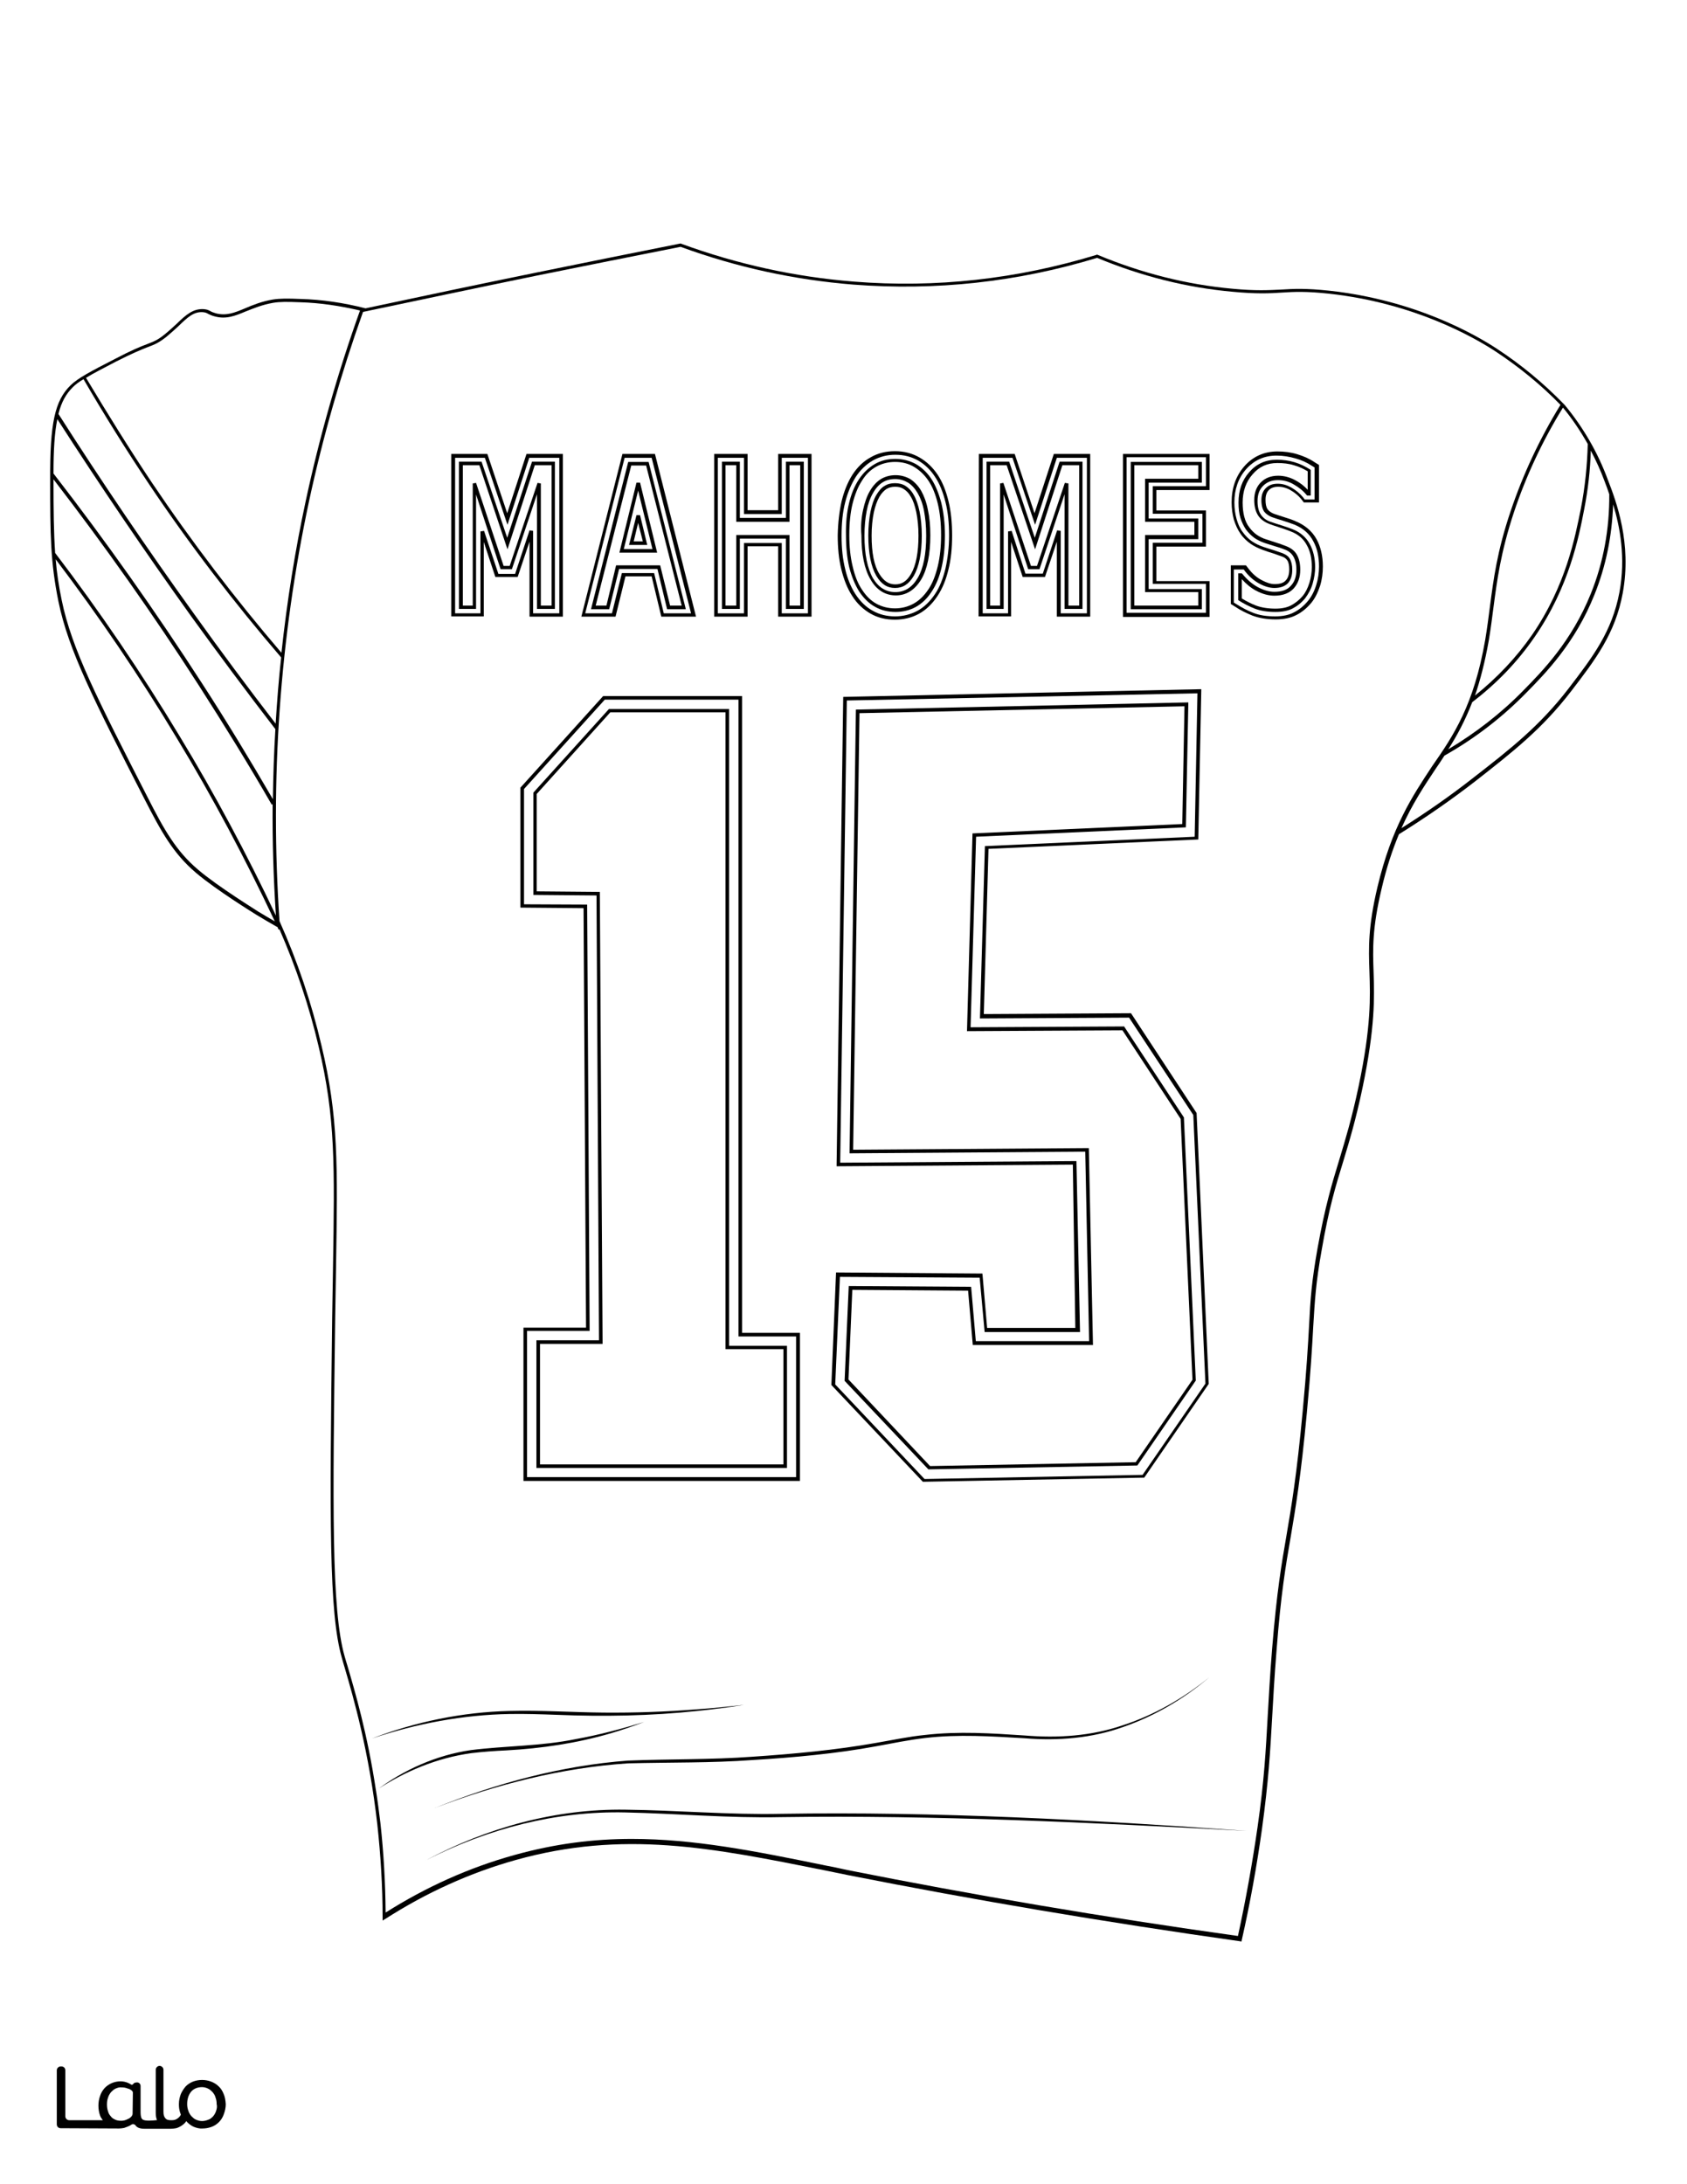 <?xml version="1.0" encoding="utf-8"?>
<!-- Generator: Adobe Illustrator 26.1.0, SVG Export Plug-In . SVG Version: 6.00 Build 0)  -->
<svg version="1.1" id="Layer_1" data-layer="Layer_1"
	 xmlns="http://www.w3.org/2000/svg" xmlns:xlink="http://www.w3.org/1999/xlink" x="0px" y="0px" viewBox="0 0 612 792"
	 style="enable-background:new 0 0 612 792;" xml:space="preserve">
<rect x="0" y="0" width="612" height="792" fill="#808080" stroke="none"/>
<style type="text/css">
	.st0{fill:#FFFFFF;}
	.st1{fill:#010101;}
</style>
<g id="Black">
	<rect x="15.6" y="11.9" width="575.1" height="748.4"/>
</g>
<g id="Color">
	<path class="st0" d="M312.7,213.8c1.5,2.3,3.2,4,5.2,5.1s4.3,1.7,6.8,1.7c2.4,0,4.7-0.6,6.7-1.7c2-1.1,3.8-2.8,5.4-5.2
		c1.5-2.2,2.6-5.1,3.4-8.4c0.8-3.3,1.2-7.1,1.2-11.3c0-4.3-0.4-8.1-1.2-11.4c-0.8-3.3-1.9-6.1-3.4-8.3c-1.4-2.1-3.2-3.8-5.2-5
		s-4.3-1.8-6.9-1.8c-2.5,0-4.8,0.6-6.8,1.7c-2,1.1-3.8,2.8-5.2,5.1c-1.5,2.3-2.6,5.1-3.4,8.3s-1.2,7.1-1.2,11.4
		c0,4.2,0.4,8,1.2,11.3C310.1,208.8,311.2,211.6,312.7,213.8z M313.1,184.9c0.6-2.7,1.4-5.1,2.5-6.9c1.1-1.9,2.5-3.4,4-4.3
		c1.5-0.9,3.3-1.4,5.3-1.4c1.9,0,3.7,0.5,5.3,1.4c1.5,1,2.9,2.4,4,4.3c1,1.8,1.9,4.1,2.4,6.8c0.6,2.7,0.9,5.8,0.9,9.3
		c0,6.9-1.1,12.3-3.3,16c-2.3,3.8-5.4,5.8-9.2,5.8s-7-1.9-9.2-5.8c-2.2-3.7-3.3-9.1-3.3-16C312.2,190.8,312.5,187.7,313.1,184.9z"/>
	<path class="st0" d="M324.8,214.7c3.4,0,6.1-1.7,8.1-5.1c2.1-3.5,3.1-8.7,3.1-15.4c0-3.4-0.3-6.4-0.8-9s-1.3-4.7-2.3-6.4
		s-2.2-3-3.5-3.8c-1.4-0.8-2.9-1.3-4.6-1.3c-1.8,0-3.3,0.4-4.6,1.2c-1.3,0.8-2.5,2.1-3.5,3.9c-1,1.7-1.8,3.9-2.3,6.5s-0.8,5.6-0.8,9
		c0,6.7,1.1,11.9,3.1,15.4C318.7,213,321.4,214.7,324.8,214.7z M315.8,185.5c0.5-2.4,1.2-4.5,2.1-6s1.9-2.7,3-3.3
		c1.1-0.7,2.3-1,3.8-1c1.4,0,2.7,0.3,3.8,1c1.1,0.7,2.2,1.8,3,3.3c0.9,1.5,1.6,3.6,2.1,6c0.5,2.5,0.8,5.4,0.8,8.7
		c0,6.4-1,11.3-2.9,14.6c-1.8,3-3.9,4.4-6.8,4.4s-5-1.4-6.8-4.4c-1.9-3.3-2.9-8.2-2.9-14.6C315,190.9,315.3,188,315.8,185.5z"/>
	<path class="st0" d="M378.3,208l5.2-15.7l1.3,0.2v29.9h9.5V166h-10.9l-7.9,24.3l-8.2-24.3h-10.8v56.4h9.2v-29.7l1.3-0.2l5,15.5
		H378.3z M364.1,179.3v41.5h-6.2v-53.4h8.2l9.3,27.6l9-27.6h8.3v53.4h-6.5v-41.6l-9.1,27.2H373L364.1,179.3z"/>
	<path class="st0" d="M310.3,215.4c1.7,2.6,3.8,4.7,6.2,6c2.4,1.4,5.2,2.1,8.2,2.1c2.9,0,5.6-0.7,8.1-2c2.4-1.3,4.6-3.4,6.4-6.1
		c1.7-2.5,2.9-5.6,3.8-9.3c0.8-3.6,1.3-7.6,1.3-11.9c0-4.5-0.4-8.6-1.3-12.1c-0.9-3.6-2.1-6.7-3.8-9.2c-1.6-2.5-3.7-4.5-6.1-5.9
		c-2.5-1.4-5.2-2.1-8.3-2.1c-3,0-5.7,0.7-8.2,2.1c-2.4,1.4-4.5,3.4-6.2,6c-1.6,2.6-2.9,5.6-3.8,9.2c-0.9,3.5-1.3,7.5-1.3,12.1
		c0,4.4,0.4,8.4,1.3,12C307.4,209.8,308.7,212.9,310.3,215.4z M308,182.5c0.8-3.4,2-6.3,3.6-8.7s3.5-4.2,5.7-5.5s4.7-1.9,7.5-1.9
		s5.3,0.7,7.5,1.9c2.2,1.3,4.1,3.1,5.6,5.4l0,0c1.5,2.3,2.7,5.3,3.6,8.7c0.8,3.4,1.3,7.4,1.3,11.7s-0.4,8.2-1.2,11.6
		c-0.8,3.5-2,6.4-3.6,8.8c-1.6,2.5-3.6,4.4-5.8,5.6c-2.2,1.2-4.7,1.8-7.3,1.8c-2.7,0-5.3-0.6-7.5-1.9c-2.2-1.2-4.1-3.1-5.7-5.5
		c-1.5-2.4-2.7-5.3-3.6-8.7c-0.8-3.4-1.2-7.3-1.2-11.6C306.8,189.7,307.2,185.8,308,182.5z"/>
	<path class="st0" d="M324.8,211.9c2.4,0,4.2-1.2,5.7-3.8c1.8-3.1,2.7-7.8,2.7-13.9c0-3.2-0.3-6-0.8-8.5c-0.5-2.3-1.1-4.2-2-5.6
		c-0.7-1.3-1.6-2.2-2.6-2.8c-0.9-0.6-1.9-0.8-3.1-0.8s-2.3,0.3-3.1,0.8c-0.9,0.6-1.8,1.5-2.6,2.9c-0.8,1.4-1.5,3.3-2,5.6
		c-0.5,2.4-0.8,5.3-0.8,8.4c0,6.2,0.9,10.9,2.8,13.9C320.6,210.7,322.4,211.9,324.8,211.9z"/>
	<polygon class="st0" points="351.2,468 309.2,467.7 307.8,500.2 337.4,531.6 412,530.2 432.6,500.3 428.3,405.7 407.2,373.6 
		350.8,373.9 352.8,302.2 428.9,298.8 429.7,256.1 311.8,258.6 309.5,416.9 395,416.3 396.5,487.7 352.9,487.7 	"/>
	<polygon class="st0" points="286.4,219.6 290.3,219.6 290.3,168.7 286.4,168.7 286.4,189.2 267.1,189.2 267.1,168.7 263.2,168.7 
		263.2,219.6 267.1,219.6 267.1,194 286.4,194 	"/>
	<path class="st0" d="M283.6,222.4h9.5V166h-9.5v20.4h-13.7V166h-9.5v56.4h9.5v-25.5h13.7V222.4z M268.4,195.3v25.5h-6.5v-53.4h6.5
		v20.4h16.7v-20.4h6.5v53.4h-6.5v-25.5L268.4,195.3L268.4,195.3z"/>
	<polygon class="st0" points="263.2,258.3 221.4,258.3 194.7,287.9 194.7,323.2 217.6,323.4 218.6,487.3 195.9,487.3 195.9,531 
		284.2,531 284.2,489.2 263.2,489.2 	"/>
	<path class="st0" d="M355.4,463.3l-50.7-0.3l-1.7,39l32.4,34.3l79.1-1.5l22.8-33.1l-4.4-97.4L409.6,369l-54.1,0.3l1.8-62.5
		l76.1-3.4l1-52L307.2,254l-2.4,167.6l85.7-0.6l1.3,62h-34.6L355.4,463.3z M393.7,417.6l-85.5,0.6l2.3-160.9l120.6-2.6l-0.9,45.3
		l-76.1,3.4l-2,69.1l55.7-0.3l21.7,33v0.2l4.3,95.2l-21.2,30.8h-0.3l-75.5,1.4l-0.2-0.2l-30.2-31.9l1.5-34.4l44.4,0.3l1.7,19.7h41.1
		L393.7,417.6z"/>
	<polygon class="st0" points="415.4,194 433.3,194 433.3,189.2 415.4,189.2 415.4,173.6 434.7,173.6 434.7,168.7 411.5,168.7 
		411.5,219.6 434.7,219.6 434.7,214.7 415.4,214.7 	"/>
	<polygon class="st0" points="376.2,205.2 386.3,175.1 387.6,175.3 387.6,219.6 391.5,219.6 391.5,168.7 385.4,168.7 375.5,199.2 
		365.2,168.7 359.2,168.7 359.2,219.6 362.8,219.6 362.8,175.3 364,175.1 374,205.2 	"/>
	<path class="st0" d="M100.1,332c-0.9-13.5-1.3-27-1.2-40.4l-0.3,0.2c-8.4-14.6-17.4-29.1-26.5-43.3C55.7,223,38,197.9,19.4,173.8
		c0,0.1,0,0.1,0,0.2c0,11.1,0.1,19.1,0.6,26.5l0,0c16.2,21.2,31.4,43.6,45.2,66.5C77.9,287.9,89.6,309.8,100.1,332z"/>
	<path class="st0" d="M70.4,222.6C80,236,89.9,249.3,100,262.4c0.5-8,1.1-16,2-24c-17.1-19.9-33.3-41-47.9-62.8
		c-8.3-12.4-16.3-25.2-23.8-38.1c-1.7,1-2.9,1.9-3.9,2.9c-2.4,2.4-4.1,5.3-5.2,9.7C36.9,174.7,53.4,199,70.4,222.6z"/>
	<path class="st0" d="M574.7,184.7c-1.9,9.8-5.4,28.1-18,46.3c-6.1,8.9-13.7,16.8-22.6,23.6c-2.6,6.7-5.5,12.1-8.7,17.1
		c10-6,19.2-13.1,27.2-21.3c7-7.1,17.5-17.8,24.5-35.1c4.6-11.4,6.8-23.5,6.7-36.1c-0.6-1.8-1.2-3.4-1.7-4.7
		c-1.4-3.8-3.1-7.5-5-11.1C576.9,170.4,576.1,177.6,574.7,184.7z"/>
	<path class="st0" d="M573.5,184.4c1.5-7.7,2.3-15.6,2.5-23.4c-2.6-4.6-5.6-9.1-9-13.2c-7.4,12-13.4,24.8-17.8,38
		c-4.8,14.5-6.1,24.6-7.4,34.4c-0.5,3.9-1,7.8-1.7,12c-1.4,7.9-3.1,14.4-5,20c8-6.4,15-13.8,20.7-22
		C568.1,212.3,571.4,194.8,573.5,184.4z"/>
	<path class="st0" d="M55.1,175c14.4,21.4,30.2,42.1,47,61.7c2-18.5,4.9-36.9,8.8-55c5-23.3,11.6-46.5,19.7-69.1
		c-7.2-1.7-14.5-2.8-21.7-3c-4.9-0.2-7.3-0.2-9.8,0.2c-4,0.7-7.1,2-9.9,3.1c-3.8,1.6-7.2,3-11.4,1.8c-1.2-0.3-1.8-0.7-2.3-0.9
		c-0.5-0.3-0.9-0.5-1.8-0.6c-3.4-0.3-5.7,1.9-8.9,5c-1.3,1.2-2.7,2.5-4.4,3.9c-2.8,2.2-4.2,2.8-6.9,3.8c-2.3,0.9-5.5,2.2-11.4,5.2
		c-4.8,2.5-8.3,4.3-10.9,5.9C38.9,149.8,46.8,162.6,55.1,175z"/>
	<path class="st0" d="M418.2,196.8h18v-10.5h-18v-10h19.3v-10.5h-28.8v56.4h28.8v-10.5h-19.3V196.8z M436,213.4v7.5h-25.8v-53.4H436
		v7.5h-19.3v13h18v7.5h-18v18.1H436V213.4z"/>
	<path class="st0" d="M288.9,484.6h-21V253.7h-48.5l-29.3,32.4v41.8L213,328l0.9,154.6h-22.7v53h97.6v-51H288.9z M285.5,532.3h-90.9
		V486h22.7l-0.9-161.3l-22.9-0.2v-37.1l27.4-30.3h43.6V488h21V532.3z"/>
	<path class="st0" d="M20.2,202.8c0.4,4.9,1.1,9.6,2.2,14.9c3.6,17.5,12.8,35.5,31.1,71.3c6,11.8,10.3,19.5,18.3,26.3
		c7.4,6.3,21.3,14.8,21.8,15.2c2,1.2,4,2.4,6.1,3.6C89,311.4,77.1,289,64.1,267.6C50.7,245.3,35.9,223.5,20.2,202.8z"/>
	<path class="st0" d="M69.3,223.4c-16.7-23.3-33-47.3-48.5-71.4c-1,4.8-1.4,11.1-1.4,19.7c19,24.5,37.1,50.1,53.9,76.1
		c8.9,13.7,17.5,27.9,25.7,42c0.1-8.5,0.4-17,0.9-25.4C89.5,250.9,79.2,237.1,69.3,223.4z"/>
	<path class="st0" d="M186.9,208l5.2-15.7l1.3,0.2v29.9h9.5V166H192l-7.9,24.3l-8.2-24.3h-10.8v56.4h9.2v-29.7l1.3-0.2l5.2,15.6h6.1
		V208z M172.7,179.3v41.5h-6.2v-53.4h8.2L184,195l9-27.6h8.3v53.4h-6.5v-41.6l-9.1,27.2h-4.1L172.7,179.3z"/>
	<path class="st0" d="M578.4,215.7c-7,17.5-17.7,28.4-24.7,35.5C545,260.1,535,267.8,524,274c-1,1.6-2.1,3.2-3.2,4.8
		c-4.2,6.3-8.5,12.8-12.4,21.5c8.9-5.6,17.7-11.7,26.1-18.3c13.4-10.4,24-18.7,34.5-32.3c8.8-11.5,15.8-20.6,18.5-35
		c2.3-12.5,0.2-23.6-2.3-31.8C584.8,194.3,582.6,205.3,578.4,215.7z"/>
	<path class="st0" d="M243.1,219.6h4.2l-12.9-50.8H229l-12.9,50.8h3.9l3.5-14.6h16L243.1,219.6z M224.7,200.4l6.2-25.4h1.3l6.2,25.4
		H224.7z"/>
	<path class="st0" d="M0,0v792h612V0H0z M588.7,215c-2.7,14.8-10.1,24.4-18.7,35.6c-10.6,13.8-21.3,22.1-34.7,32.6
		c-8.9,6.9-18.3,13.4-27.8,19.3c-2.3,5.5-4.5,12-6.3,19.8c-3.4,14.3-3.2,21.7-2.9,30.2c0.3,9.3,0.6,19.8-4,41.9
		c-2.5,11.9-4.8,19.4-7,26.7c-2.7,8.7-5.2,17-7.8,32c-2.2,12.3-2.5,18.3-3.1,28.1c-0.4,7.2-0.9,16.1-2.3,31
		c-2.2,23.6-4.1,34.6-5.9,45.3c-1.8,10.4-3.5,20.2-5.1,40.9c-0.8,9.8-1.2,17.5-1.6,24.4c-0.7,12.4-1.3,23-3.7,40.5
		c-1.9,13.5-4.3,26.9-7.3,40.1l-0.1,0.6l-0.6-0.1c-48.9-6.9-96.8-15-142.3-24c-2.8-0.6-5.5-1.1-8.3-1.7
		c-40.9-8.2-73.1-14.7-112.3-3.7c-16.4,4.6-32.3,11.8-47.1,21.3l-1,0.6v-1.2c0-11.1-0.7-22.4-1.9-33.5c-3-26.6-8.7-46.2-11.8-56.8
		c-0.4-1.4-0.8-2.6-1.1-3.8c-4.7-16.4-4.4-49.5-3.5-123c0.1-6.5,0.2-12.5,0.3-18.1c0.6-37.6,0.9-54.8-5.2-80.5
		c-3.4-14.5-8.2-28.8-14.2-42.5l-0.3,0.1c-0.2-0.4-0.4-0.8-0.5-1.1l-0.1,0.1c-2.5-1.4-5-2.9-7.5-4.4c-0.6-0.4-14.5-8.9-22-15.3
		c-8.2-7-12.5-14.8-18.6-26.7c-18.4-35.9-27.6-54-31.2-71.6c-2.9-14.3-3-24.2-3-44c-0.1-20.7,1.7-28.8,7.4-34.4
		c2.7-2.6,7.2-5,16.2-9.6c5.9-3.1,9.1-4.4,11.5-5.3c2.6-1,3.9-1.5,6.5-3.6c1.6-1.3,3-2.6,4.3-3.8c3.3-3.2,6-5.6,9.9-5.3
		c1.2,0.1,1.7,0.4,2.3,0.7c0.5,0.3,1,0.5,2,0.8c3.8,1,6.8-0.2,10.6-1.8c2.8-1.2,6-2.5,10.1-3.2c2.6-0.4,5.3-0.4,10-0.2
		c7.8,0.2,15.8,1.4,23.6,3.4c20.6-4.4,41.5-8.8,62.1-13c17.3-3.5,34.9-7.1,52.1-10.5h0.2l0.2,0.1c20.2,7.4,41.2,12,62.5,13.7
		c29.7,2.4,59.3-0.9,88.1-9.7l0.2-0.1l0.2,0.1c15.8,6.6,32.3,10.8,49,12.3c8.5,0.8,13.1,0.5,17.5,0.3c4.7-0.3,9.1-0.5,17.5,0.4
		c31.2,3.4,53,15.9,60.9,21.1c8.7,5.7,16.8,12.4,24.1,19.9l0.4,0.4l0,0c6.8,8.2,12.1,17.4,15.7,27.2C586.4,182,592,197,588.7,215z"
		/>
	<path class="st0" d="M237.3,207.8l3.5,14.6h9.9L236.4,166h-9.8l-14.3,56.4h9.7l3.6-14.6L237.3,207.8L237.3,207.8z M221,220.9h-6.6
		l13.5-53.4h7.4l13.5,53.4H242l-3.5-14.6h-13.9L221,220.9z"/>
	<path class="st0" d="M469.5,190.2c-1.1-0.4-2.5-0.9-4.1-1.4s-2.9-0.9-4-1.3c-1.2-0.5-2.1-1.1-2.8-2c-0.6-0.9-1-2.3-1-4.1
		c0-1.9,0.5-3.3,1.6-4.4c1.1-1.1,2.5-1.6,4.3-1.6s3.4,0.5,5,1.4c1.7,1,3.1,2.2,4.2,3.5l0.6,0.8h3.6v-11.6l-1-0.6
		c-1.8-1.2-3.8-2.1-6-2.7c-2.1-0.6-4.4-1-6.8-1c-4.5,0-8.2,1.7-11.1,5c-2.8,3.2-4.2,7.3-4.2,12c0,2.2,0.3,4.2,0.8,6s1.2,3.4,2.2,4.7
		c1,1.4,2.1,2.5,3.4,3.4c1.2,0.8,2.6,1.5,4.1,2s2.8,0.9,3.8,1.2c0.9,0.3,2,0.7,3.2,1.1c1.2,0.5,2.1,1.1,2.6,2c0.6,1,0.9,2.3,0.9,4
		c0,2.1-0.5,3.7-1.6,4.9c-1.1,1.1-2.7,1.7-4.9,1.7c-1.6,0-3.4-0.5-5.3-1.5s-3.7-2.5-5.2-4.4l-0.6-0.8h-3.6v12l1,0.6
		c1.9,1.2,3.9,2.3,6,3.1c2.2,0.9,4.9,1.3,8,1.3c2.7,0,5.1-0.5,6.9-1.5c1.8-0.9,3.5-2.3,5-4.1c1.3-1.6,2.3-3.5,3-5.8
		c0.7-2.2,1-4.4,1-6.7c0-3.6-0.7-6.7-2.1-9.2C475,193.5,472.7,191.5,469.5,190.2z M476.2,211.6c-0.6,2.1-1.6,3.8-2.7,5.3
		c-1.3,1.6-2.8,2.8-4.5,3.7s-3.8,1.3-6.3,1.3c-2.9,0-5.4-0.4-7.5-1.2c-2-0.8-4-1.8-5.7-2.9l-0.3-0.2v-9.7h1.3l0.2,0.2
		c1.7,2.1,3.6,3.7,5.6,4.8c2.1,1.1,4.1,1.7,6,1.7c2.7,0,4.7-0.7,6-2.2c1.4-1.5,2-3.4,2-5.9c0-1.9-0.4-3.5-1.1-4.7s-1.8-2.1-3.3-2.6
		c-1.2-0.5-2.3-0.8-3.3-1.1s-2.2-0.7-3.8-1.2c-1.4-0.5-2.7-1.1-3.8-1.9c-1.1-0.8-2.1-1.8-3-3c-0.8-1.2-1.5-2.6-2-4.2
		c-0.5-1.6-0.7-3.5-0.7-5.6c0-4.4,1.3-8.1,3.9-11c2.6-3,5.9-4.5,10-4.5c2.2,0,4.4,0.3,6.4,0.9c2,0.6,3.9,1.5,5.6,2.6l0.3,0.2v9.3
		h-1.3l-0.2-0.2c-1.2-1.5-2.7-2.7-4.6-3.8c-1.8-1.1-3.8-1.6-5.8-1.6c-2.3,0-4,0.7-5.4,2.1c-1.4,1.4-2,3.2-2,5.5
		c0,2.1,0.4,3.7,1.2,4.9c0.8,1.2,2,2.1,3.5,2.6c1.1,0.4,2.4,0.8,4,1.3s3,1,4,1.4c2.8,1.1,4.9,2.9,6.2,5.3c1.3,2.3,2,5.2,2,8.5
		C477.1,207.5,476.8,209.5,476.2,211.6z"/>
	<path class="st0" d="M468.5,192.8c-1-0.4-2.3-0.9-3.9-1.4s-3-1-4.1-1.4c-1.8-0.7-3.2-1.7-4.1-3.1c-0.9-1.4-1.4-3.3-1.4-5.6
		c0-2.6,0.8-4.8,2.4-6.4c1.6-1.6,3.7-2.4,6.3-2.4c2.2,0,4.4,0.6,6.5,1.8c1.6,0.9,3,2,4.2,3.3v-6.7c-1.5-0.9-3.2-1.7-5-2.2
		c-1.9-0.6-3.9-0.8-6-0.8c-3.7,0-6.6,1.3-9,4.1c-2.4,2.7-3.6,6.2-3.6,10.2c0,2,0.2,3.7,0.6,5.2s1,2.8,1.8,3.8c0.8,1.1,1.7,2,2.7,2.7
		s2.2,1.3,3.5,1.7c1.5,0.5,2.8,0.9,3.7,1.2c1,0.3,2.1,0.7,3.4,1.2c1.8,0.7,3.2,1.7,4,3.2c0.8,1.4,1.2,3.2,1.2,5.4
		c0,2.8-0.8,5-2.4,6.8c-1.6,1.7-3.9,2.6-7,2.6c-2.1,0-4.3-0.6-6.6-1.8c-1.9-1-3.7-2.5-5.2-4.2v7c1.6,1,3.4,1.9,5.2,2.6
		c1.9,0.7,4.3,1.1,7,1.1c2.3,0,4.2-0.4,5.7-1.2s2.9-1.9,4.1-3.3c1.1-1.3,1.9-2.9,2.5-4.8c0.6-1.9,0.9-3.9,0.9-5.8
		c0-3.1-0.6-5.8-1.8-7.9C472.9,195.4,471,193.8,468.5,192.8z"/>
	<path class="st0" d="M538.8,232c0.7-4.2,1.2-8.1,1.7-12c1.3-9.9,2.6-20.1,7.5-34.6c4.5-13.4,10.6-26.4,18.1-38.6
		c-7.1-7.3-15.1-13.8-23.6-19.4c-7.8-5.1-29.4-17.5-60.3-20.9c-8.3-0.9-12.7-0.7-17.3-0.4c-4.5,0.3-9.2,0.5-17.7-0.3
		c-16.8-1.5-33.3-5.7-49.2-12.3c-28.9,8.8-58.6,12-88.4,9.7c-21.4-1.7-42.5-6.3-62.7-13.7c-17.2,3.4-34.7,6.9-52,10.4
		c-21,4.3-42.2,8.8-63.2,13.2c-8,22.4-14.6,45.5-19.6,68.7c-10.6,49.7-14.2,100.9-10.7,152.2c6.5,14.5,11.6,29.6,15.2,45
		c6.2,25.9,5.9,43.1,5.3,80.8c-0.1,5.5-0.2,11.5-0.3,18.1c-0.9,68.2-1.4,105.7,3.4,122.6c0.3,1.1,0.7,2.4,1.1,3.7
		c2.6,8.9,7.2,24.4,10.3,45.1c10-7.6,22-12.9,34.4-14.7c12.7-1.6,25.5-1.4,38.1-4c8.4-1.5,16.6-3.7,24.8-6.2c-4,1.5-8,2.9-12.1,4.1
		c-12.3,3.6-25.1,5.5-37.9,6.2c-4.3,0.2-8.5,0.5-12.7,1c-12.4,1.7-24.2,6.6-34.6,13.5c0.6,3.8,1.1,7.7,1.6,11.8
		c1.2,10.8,1.8,21.7,1.9,32.5c14.7-9.3,30.3-16.3,46.5-20.8c15-4.2,29-5.9,42.8-5.9c22.6,0,44.7,4.4,70.1,9.6
		c2.7,0.5,5.5,1.1,8.2,1.7c45.3,9,92.9,17.1,141.6,23.9c2.8-12.9,5.2-26.2,7.1-39.4c2.5-17.4,3-28.1,3.7-40.4
		c0.4-6.8,0.8-14.6,1.6-24.4c1.7-20.8,3.4-30.6,5.2-41c1.8-10.6,3.7-21.6,5.9-45.2c1.4-14.8,1.9-23.7,2.3-30.9
		c0.5-9.9,0.9-15.8,3.1-28.2c2.7-15,5.2-23.3,7.9-32.1c2.2-7.3,4.5-14.8,7-26.6c4.6-21.9,4.2-32.3,3.9-41.6
		c-0.3-8.6-0.5-16.1,2.9-30.5c5.2-21.9,12.7-33,19.8-43.8C527.4,266.6,534.7,255.6,538.8,232z M407.4,164.6h31.4v13.1h-19.3v7.4h18
		v13.1h-18v12.5h19.3v13h-31.4V164.6z M355.1,164.6h13l7.2,21.5l7-21.5h13.2v59h-12.1v-27.2l-4.3,12.8H371l-4.2-12.7v27H355
		L355.1,164.6L355.1,164.6z M305.3,181.8c0.9-3.7,2.2-6.9,3.9-9.6c1.8-2.8,4.1-5,6.7-6.4c2.6-1.5,5.6-2.2,8.8-2.2
		c3.3,0,6.3,0.8,8.9,2.3s4.8,3.6,6.6,6.3c1.7,2.6,3,5.8,3.9,9.6c0.9,3.6,1.3,7.8,1.3,12.4c0,4.5-0.4,8.6-1.3,12.2
		c-0.9,3.8-2.2,7-4,9.7c-1.9,2.9-4.2,5.1-6.8,6.5c-2.6,1.4-5.5,2.1-8.7,2.1s-6.2-0.7-8.8-2.2c-2.6-1.5-4.9-3.6-6.7-6.5
		c-1.7-2.6-3-5.9-3.9-9.6c-0.9-3.6-1.3-7.8-1.3-12.3C304,189.5,304.5,185.4,305.3,181.8z M389.2,422.3l-85.7,0.6v-0.7l2.4-169.5
		l129.9-2.8l-1.1,54.5l-76.1,3.4l-1.7,59.9l53.4-0.3l23.8,36.2v0.2l4.4,98l-23.4,34h-0.3l-80,1.5l-0.2-0.2l-33-34.9l1.7-40.8
		l53.1,0.4l1.7,19.7h32L389.2,422.3z M259.1,164.6h12.1V185h11.1v-20.4h12.1v59h-12.1v-25.5h-11.1v25.5h-12.1V164.6z M211.7,329.3
		l-22.9-0.2v-43.5l30-33.2h50.4v230.9h21V537H189.9v-55.6h22.7L211.7,329.3z M225.8,164.6h11.8l14.9,59h-12.6l-3.5-14.6h-9.5
		l-3.6,14.6h-12.4L225.8,164.6z M163.8,164.6h13l7.2,21.5l7-21.5h13.2v59h-12.1v-27.2l-4.3,12.8h-8.1l-4.2-12.7v27h-11.8v-58.9
		H163.8z M201.9,621.8c-5.7-0.2-11.3-0.4-17-0.3c-17,0.3-33.9,3.5-50,8.9c15.9-6.1,32.9-9.6,50-10c11.4-0.3,22.7,0.5,34.1,0.6
		c11.3,0.1,22.7-0.3,34-1.2c5.7-0.4,11.3-1,16.9-1.6c-5.6,0.9-11.2,1.6-16.9,2.2C236.1,622.2,219,622.5,201.9,621.8z M227.8,638.4
		c15.1-0.6,30.1-0.3,45.1-1.4c14.8-1,30.2-2.4,44.8-5c5.9-1,11.8-2.3,17.9-2.9c12.1-1.4,24.2-0.6,36.2,0.2c12,1,24.1,0.2,35.5-3.7
		c11.4-3.7,22-9.8,31.4-17.4c-9.2,7.8-19.7,14-31.2,18c-11.4,4.1-23.7,5.1-35.8,4.1c-12-0.7-24.1-1.5-36-0.1c-6,0.7-11.8,1.9-17.8,3
		c-14.6,2.7-30.1,4.1-44.9,5c-15,1.1-30.1,0.8-45.2,1.2c-24,1.6-47.6,7.6-70.1,16.2C180.1,646.6,203.8,640.2,227.8,638.4z
		 M283.3,658.9c-18.8,0.4-37.6-1.3-56.4-1.7c-25.1-0.6-50,5.9-72.3,17.3c22.1-11.8,47.1-18.7,72.3-18.3c18.8,0.2,37.6,1.9,56.4,1.5
		c56.4-0.9,112.8,2.2,169.1,6.2C396.1,660.9,339.7,658.1,283.3,658.9z M478.9,212.4c-0.8,2.4-1.8,4.5-3.2,6.2
		c-1.6,1.9-3.4,3.4-5.4,4.4c-2.1,1.1-4.6,1.6-7.5,1.6c-3.3,0-6.1-0.5-8.5-1.4c-2.2-0.9-4.3-1.9-6.2-3.2l-1.6-1v-14h5.5l1,1.3
		c1.4,1.8,3,3.2,4.8,4.1c1.7,0.9,3.2,1.4,4.6,1.4c1.9,0,3.2-0.4,4-1.3c0.9-0.9,1.3-2.3,1.3-4c0-1.4-0.2-2.6-0.7-3.3
		c-0.4-0.6-1-1.1-1.9-1.4c-1.2-0.4-2.2-0.8-3.1-1.1c-1-0.3-2.3-0.7-3.9-1.3s-3.1-1.3-4.4-2.2c-1.4-1-2.7-2.2-3.7-3.7
		c-1-1.4-1.8-3.2-2.4-5.1c-0.5-1.9-0.8-4-0.8-6.3c0-5.1,1.5-9.4,4.5-12.9c3.1-3.6,7.2-5.5,12.1-5.5c2.5,0,4.9,0.3,7.2,1
		c2.3,0.7,4.4,1.6,6.3,2.9l1.6,1v13.6H473l-1-1.3c-1-1.2-2.3-2.3-3.9-3.2c-1.4-0.8-2.9-1.2-4.4-1.2s-2.6,0.4-3.4,1.2s-1.2,2-1.2,3.5
		s0.2,2.6,0.7,3.4c0.5,0.7,1.2,1.2,2.1,1.6c1,0.4,2.4,0.8,3.9,1.3c1.7,0.5,3.1,1,4.2,1.5c3.4,1.4,6,3.6,7.6,6.5
		c1.5,2.7,2.3,6.1,2.3,9.9C479.9,207.7,479.6,210.1,478.9,212.4z"/>
	<polygon class="st0" points="184.9,205.2 195,175.1 196.2,175.3 196.2,219.6 200.1,219.6 200.1,168.7 194,168.7 184.1,199.2 
		173.9,168.7 167.9,168.7 167.9,219.6 171.5,219.6 171.5,175.3 172.7,175.1 182.7,205.2 	"/>
	<path class="st0" d="M226.3,199.1h10.4l-5.2-21.2L226.3,199.1z M234.8,197.6h-6.6l2.7-10.8h1.3L234.8,197.6z"/>
	<polygon class="st0" points="233.2,196.3 231.5,189.6 229.9,196.3 	"/>
	<path class="st1" d="M81.1,759.2c-0.4-1-1-2-1.8-2.7c-0.8-0.8-1.7-1.3-2.7-1.7s-2.2-0.6-3.3-0.6c-1.1,0-2.3,0.2-3.3,0.6
		c-1,0.4-1.9,1-2.6,1.7c-0.7,0.8-1.3,1.7-1.8,2.8c-0.4,1.1-0.7,2.3-0.7,3.6s0.1,1.9,0.4,3c0.1,0.3,0.3,0.8,0.3,0.9
		c-0.3,0.7-1.2,1.6-2.3,1.9c-0.4,0.1-0.8,0.1-1.2,0.1c-0.9,0-1.6-0.1-2.1-0.7c-0.5-0.6-0.7-1.2-0.7-2.4v-15.2c0-0.8-0.7-1.4-1.4-1.4
		l0,0c-0.8,0-1.4,0.7-1.4,1.4V766c0,1,0.1,1.9,0.4,2.6c0,0.1,0,0.1,0.1,0.2c-0.1,0-0.3-0.1-0.4,0c-1.1,0.1-4.1,0.4-4.9-0.3
		c-0.1-0.1-0.1-0.1-0.2-0.2c-0.5-0.6-0.5-1.9-0.5-2.7v-9.2c0-0.6-0.4-1.2-1.1-1.3l0,0c-0.1,0-1.2-0.1-1.6,0.6l0,0
		c-0.1,0.2-0.5,0.3-0.7,0.2l0,0c-0.4-0.3-0.9-0.5-1.3-0.7c-0.8-0.3-1.6-0.5-2.6-0.5c-2.2,0-4.3,0.9-5.8,2.5
		c-0.7,0.8-1.3,1.8-1.6,2.8c-0.4,1.1-0.6,2.3-0.6,3.5c0,1.3,0.2,2.5,0.6,3.6c0.2,0.6,0.6,1.2,1,1.7H25.1c-0.8,0-1.4-0.7-1.4-1.4
		v-16.7c0-0.8-0.6-1.4-1.4-1.4H22c-0.8,0-1.4,0.7-1.4,1.4v19.6c0,0.8,0.6,1.4,1.4,1.4l21.2,0.1c0.6,0,1.2-0.1,1.8-0.2
		c0.5-0.2,1.2-0.4,1.6-0.6c0.2-0.1,0.4-0.2,0.6-0.3c0.2-0.1,0.3-0.2,0.5-0.3c0.4-0.3,1.1-0.2,1.4,0.2c0.6,0.9,1.7,1.3,3.3,1.3H62
		c0.6,0,1.3-0.1,1.9-0.2c1.2-0.3,3-1.4,3.7-2.6c0.4,0.7,1.9,1.8,2.7,2.1c1,0.4,2.1,0.7,3.2,0.6c1.1,0,2.2-0.2,3.3-0.6
		c2.1-0.8,3.7-2.5,4.4-4.6c0.4-1.1,0.7-2.3,0.7-3.6C81.8,761.5,81.6,760.3,81.1,759.2z M48.1,766.4c0,0.3-0.1,0.6-0.3,0.9
		c-0.4,0.5-0.9,0.9-1.5,1.1c-0.7,0.4-1.5,0.6-2.3,0.6s-1.6-0.1-2.2-0.4c-0.6-0.3-1.2-0.6-1.6-1.2c-0.5-0.6-0.8-1-1-1.8
		c-0.3-0.8-0.4-1.7-0.4-2.5c0-0.9,0.1-1.7,0.4-2.5c0.2-0.7,0.6-1.4,1.1-2c0.5-0.5,1-1,1.7-1.3s1.4-0.5,2.1-0.4
		c0.8,0,1.5,0.1,2.2,0.4c0.5,0.1,0.9,0.3,1.3,0.6c0.4,0.2,0.7,0.7,0.6,1.2L48.1,766.4L48.1,766.4z M78.4,765.4
		c-0.2,0.7-0.6,1.4-1.1,2c-0.5,0.5-1,1-1.7,1.2c-0.7,0.3-1.5,0.5-2.3,0.5s-1.5-0.2-2.2-0.5s-1.2-0.8-1.7-1.3c-0.5-0.6-0.9-1.3-1.1-2
		c-0.3-0.8-0.4-1.6-0.4-2.4c0-1.8,0.5-3.3,1.4-4.4c0.9-1.1,2.3-1.7,4-1.7c0.7,0,1.5,0.2,2.1,0.5c0.7,0.3,1.2,0.8,1.7,1.3
		c0.5,0.6,0.9,1.2,1.1,2c0.3,0.8,0.4,1.6,0.4,2.4C78.8,763.7,78.7,764.6,78.4,765.4z"/>
</g>
</svg>
